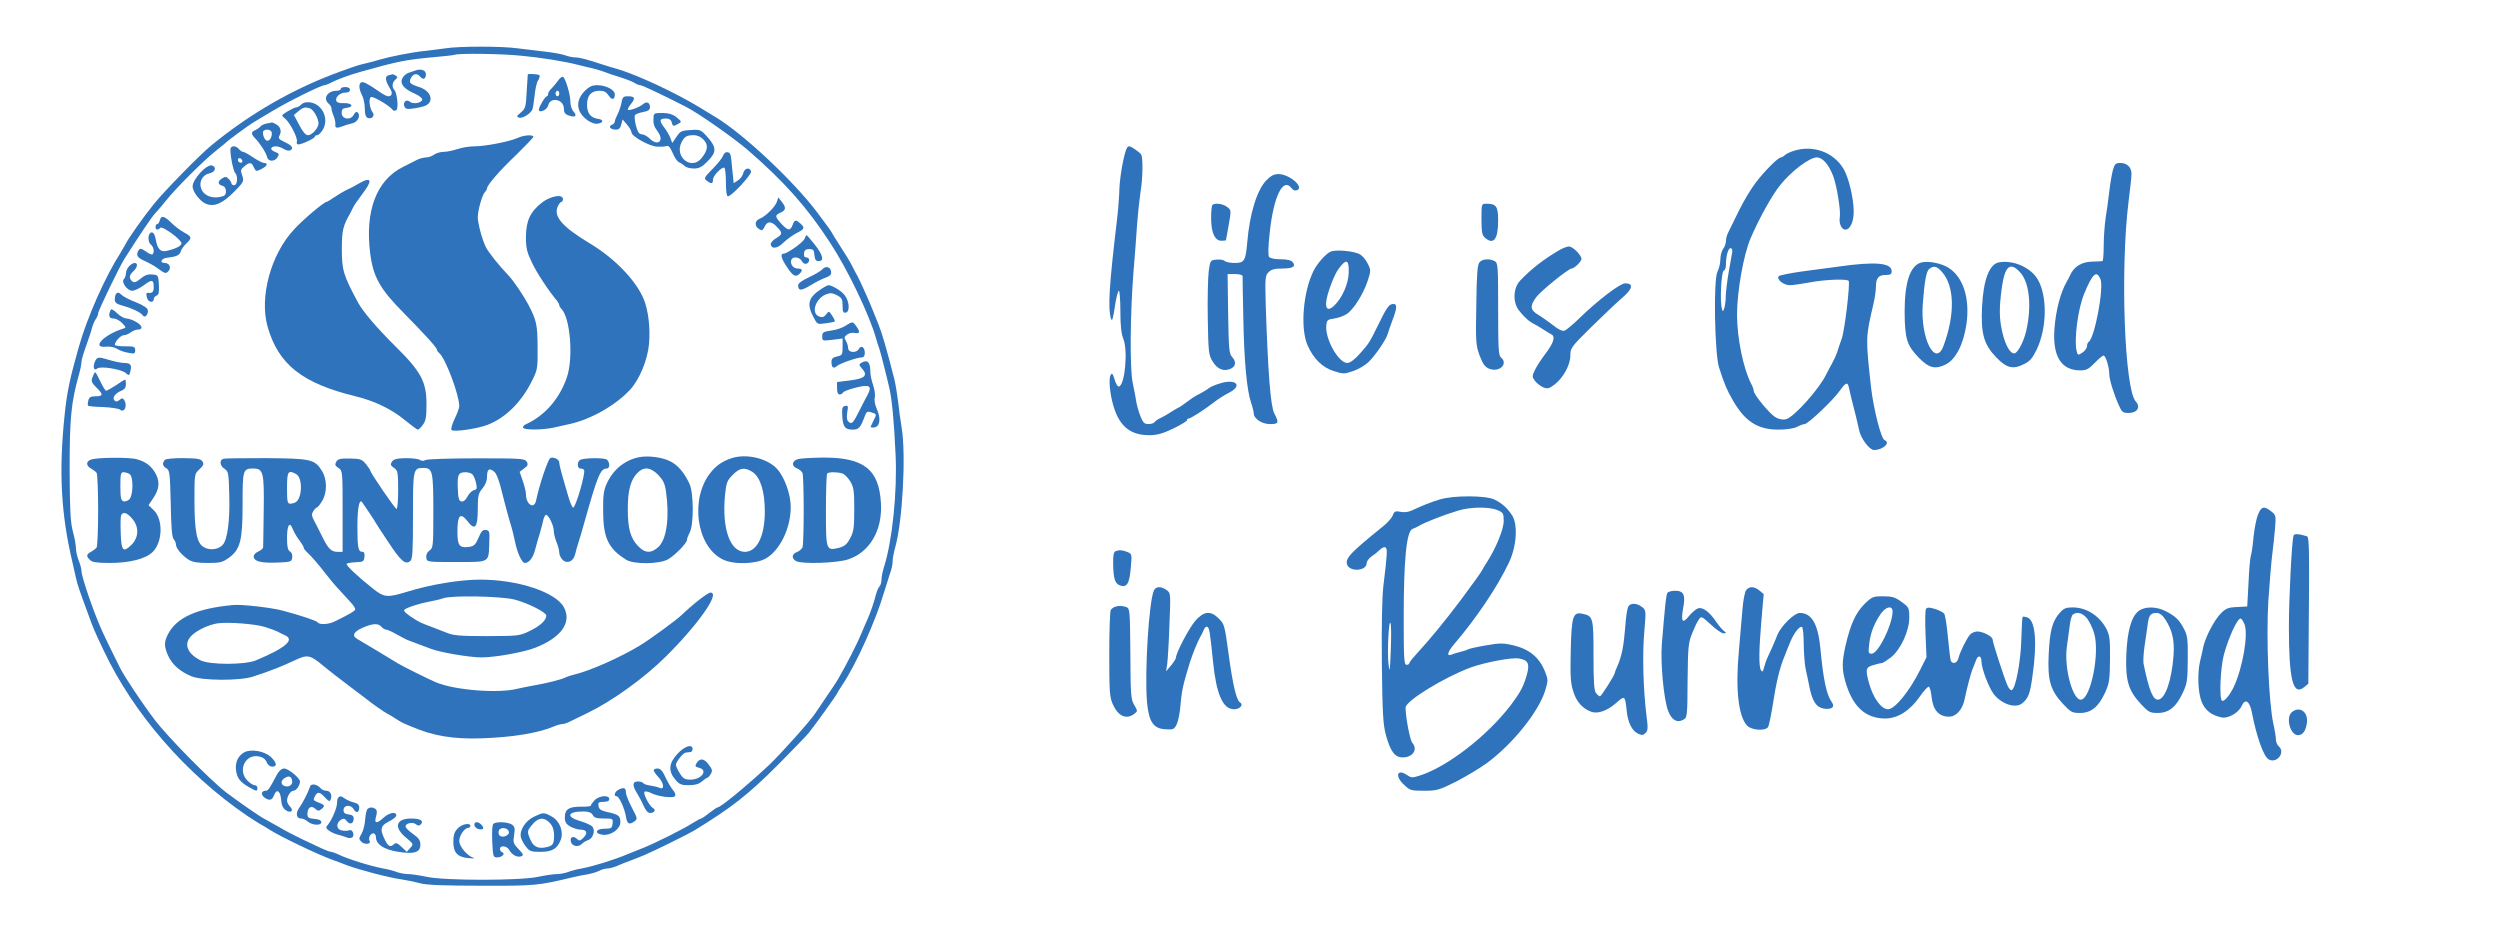 <?xml version="1.0" standalone="no"?>
<!DOCTYPE svg PUBLIC "-//W3C//DTD SVG 20010904//EN"
 "http://www.w3.org/TR/2001/REC-SVG-20010904/DTD/svg10.dtd">
<svg version="1.0" xmlns="http://www.w3.org/2000/svg"
 width="1350pt" height="504pt" viewBox="0 0 1350 504"
 preserveAspectRatio="xMidYMid meet">
<g transform="translate(0,504) scale(0.1,-0.1)"
fill="#2f73bc" stroke="none">
<path d="M2405 4779 c-27 -4 -77 -10 -110 -14 -66 -6 -191 -31 -245 -47 -19
-6 -51 -15 -70 -19 -33 -7 -54 -13 -142 -45 -253 -92 -486 -226 -698 -400 -63
-52 -254 -247 -310 -317 -55 -68 -140 -188 -153 -217 -4 -8 -16 -28 -26 -45
-83 -129 -180 -348 -225 -507 -49 -173 -64 -243 -77 -368 -32 -307 -20 -535
43 -800 6 -25 14 -61 18 -80 9 -39 18 -66 62 -185 31 -87 39 -105 89 -210 160
-338 443 -664 769 -887 36 -24 72 -47 80 -51 8 -4 29 -16 45 -27 58 -37 255
-132 340 -163 22 -8 58 -21 80 -30 75 -27 223 -66 300 -77 28 -4 70 -13 95
-20 31 -9 131 -13 330 -13 290 -1 306 1 490 45 25 6 63 14 85 17 22 4 50 13
62 19 12 7 31 12 42 12 11 0 35 6 53 14 18 8 53 22 78 31 25 9 59 23 75 30 40
16 235 113 260 128 205 125 297 197 460 361 77 78 150 153 162 168 30 37 153
208 153 213 0 2 13 23 29 47 74 110 181 348 226 503 10 33 24 77 31 98 8 20
14 49 14 64 0 14 6 49 14 77 40 140 59 500 35 646 -6 36 -15 99 -19 140 -5 41
-14 95 -20 120 -39 155 -68 254 -85 295 -7 17 -20 50 -30 75 -20 51 -72 167
-85 190 -5 8 -18 33 -29 55 -11 22 -41 71 -66 109 -25 38 -45 71 -45 73 0 2
-35 50 -77 106 -129 171 -399 424 -548 514 -11 7 -50 30 -87 53 -139 84 -344
179 -453 210 -16 4 -43 13 -60 18 -94 31 -135 42 -158 42 -14 0 -38 5 -54 11
-15 6 -64 15 -108 20 -44 5 -111 13 -150 18 -82 12 -318 12 -390 0z m410 -40
c108 -10 232 -30 310 -50 22 -6 56 -14 75 -18 19 -5 46 -13 60 -18 14 -6 52
-19 85 -29 33 -10 69 -24 80 -31 11 -7 25 -13 32 -13 11 0 139 -61 251 -119
69 -36 257 -168 332 -233 193 -167 319 -308 442 -498 96 -146 212 -389 248
-515 4 -16 13 -43 19 -60 5 -16 16 -57 24 -90 8 -33 21 -82 27 -110 16 -62 28
-188 36 -369 10 -201 -18 -469 -62 -606 -8 -25 -14 -56 -14 -71 0 -14 -5 -30
-11 -36 -6 -6 -14 -26 -19 -44 -10 -40 -27 -91 -48 -139 -9 -19 -21 -48 -28
-65 -24 -59 -83 -174 -129 -253 -5 -10 -32 -50 -60 -91 -27 -40 -54 -80 -60
-89 -22 -37 -187 -221 -251 -282 -117 -110 -263 -230 -279 -230 -4 0 -24 -14
-45 -30 -21 -17 -41 -30 -44 -30 -4 0 -25 -12 -48 -26 -54 -34 -198 -106 -268
-134 -30 -12 -68 -27 -85 -34 -69 -29 -177 -63 -245 -76 -25 -4 -58 -13 -73
-19 -16 -6 -43 -11 -60 -11 -18 0 -64 -7 -102 -15 -98 -21 -502 -21 -600 0
-38 8 -84 15 -102 15 -17 0 -44 5 -60 11 -15 6 -48 15 -73 19 -73 14 -194 52
-243 76 -16 8 -34 14 -40 14 -6 0 -29 9 -51 19 -23 11 -70 33 -106 50 -36 17
-92 46 -125 66 -33 19 -67 38 -75 42 -22 10 -137 90 -205 141 -87 66 -321 304
-391 397 -64 84 -162 231 -185 277 -28 55 -91 184 -103 213 -45 102 -106 282
-106 311 0 12 -7 38 -15 57 -8 20 -15 50 -15 66 0 16 -7 58 -17 93 -13 51 -16
116 -17 333 0 276 8 362 50 511 8 28 14 59 14 70 0 10 12 51 26 89 14 39 28
81 31 95 3 14 12 34 19 45 8 11 14 26 14 33 0 14 117 256 143 296 86 135 149
228 164 243 10 10 36 41 58 68 50 64 205 219 270 270 28 22 52 42 55 45 7 9
122 93 145 107 11 6 56 34 100 60 83 51 269 143 287 143 5 0 22 6 36 14 36 18
94 40 162 59 198 56 246 65 390 78 58 5 110 11 115 13 21 9 254 6 360 -5z"/>
<path d="M2245 4660 c-11 -4 -30 -10 -41 -14 -12 -4 -26 -18 -32 -30 -13 -29
9 -56 66 -81 23 -10 42 -24 42 -31 0 -19 -47 -29 -66 -14 -19 17 -40 -1 -30
-25 5 -14 14 -16 54 -10 26 4 54 11 63 16 45 24 24 80 -38 99 -50 16 -57 24
-44 49 14 25 34 27 51 6 15 -18 30 -11 30 14 0 21 -25 31 -55 21z"/>
<path d="M2097 4633 c-20 -5 -16 -30 9 -71 16 -24 11 -42 -10 -42 -7 0 -31 12
-52 28 -61 42 -84 53 -94 47 -14 -9 -12 -36 5 -69 8 -15 15 -48 15 -72 0 -31
5 -46 16 -51 21 -8 40 12 27 29 -18 23 -24 78 -9 84 12 5 102 -48 117 -70 4
-5 12 -5 19 -1 13 8 5 93 -11 110 -14 14 -11 41 6 55 13 11 13 15 3 21 -7 5
-15 8 -18 8 -3 -1 -13 -3 -23 -6z"/>
<path d="M2850 4638 c0 -2 -3 -43 -6 -93 -4 -83 -7 -92 -31 -112 -23 -19 -25
-23 -11 -28 18 -7 63 21 73 44 3 8 8 42 12 75 3 34 11 71 19 82 7 12 10 24 7
28 -6 6 -63 9 -63 4z"/>
<path d="M3013 4604 c-10 -14 -26 -33 -35 -42 -10 -9 -18 -22 -18 -29 0 -7 -3
-13 -7 -13 -9 0 -43 -57 -43 -72 0 -21 44 -2 50 22 11 49 84 35 85 -16 0 -22
6 -31 27 -38 35 -12 46 -2 25 22 -10 10 -17 34 -17 54 0 37 -26 125 -40 133
-5 3 -17 -6 -27 -21z m7 -69 c0 -8 -4 -15 -10 -15 -5 0 -10 7 -10 15 0 8 5 15
10 15 6 0 10 -7 10 -15z"/>
<path d="M3160 4551 c-36 -35 -46 -73 -31 -110 16 -37 66 -73 97 -69 33 4 36
22 4 26 -41 6 -60 30 -60 77 0 50 23 75 68 75 23 0 36 -7 48 -25 18 -27 34
-25 34 5 0 25 -48 50 -95 50 -27 0 -44 -8 -65 -29z"/>
<path d="M1840 4560 c0 -5 -9 -10 -21 -10 -51 0 -77 -42 -44 -70 8 -7 15 -18
15 -26 0 -7 5 -25 12 -41 6 -15 10 -36 9 -45 -3 -20 8 -22 41 -9 13 5 35 12
50 15 29 6 47 41 30 58 -7 7 -14 3 -22 -12 -17 -32 -65 -24 -65 10 0 20 6 26
28 28 41 5 27 27 -16 25 -23 -1 -37 3 -41 12 -7 20 20 45 50 45 15 0 24 6 24
15 0 9 -9 15 -25 15 -14 0 -25 -4 -25 -10z"/>
<path d="M3356 4485 c-4 -19 -13 -47 -21 -62 -8 -15 -15 -33 -15 -39 0 -7 -7
-15 -16 -18 -21 -8 -8 -26 21 -26 17 0 25 7 30 28 l7 27 24 -28 c13 -15 24
-34 24 -42 0 -21 97 -75 138 -77 20 -1 43 0 50 3 14 4 18 -1 43 -55 8 -16 20
-31 29 -34 8 -3 21 -12 28 -19 7 -7 29 -13 49 -13 28 0 44 8 74 39 49 49 49
74 1 129 -37 42 -40 43 -92 40 -49 -3 -57 -6 -77 -37 l-23 -33 -10 27 c-5 14
-21 41 -35 59 -27 36 -24 46 13 46 15 0 26 -7 29 -20 6 -23 8 -24 35 -9 20 11
20 12 -8 35 -21 17 -42 23 -76 24 -43 0 -48 -2 -49 -22 -2 -37 1 -49 23 -79
37 -50 0 -81 -44 -37 -12 12 -31 22 -42 23 -15 0 -22 11 -32 46 -6 26 -9 52
-5 57 3 6 23 13 44 17 27 5 37 12 37 26 0 25 -18 34 -38 16 -21 -18 -82 -39
-82 -28 0 5 9 20 20 33 22 29 18 38 -21 38 -23 0 -28 -5 -33 -35z m443 -199
c27 -28 24 -57 -10 -99 -54 -70 -150 6 -108 86 16 30 28 37 65 37 20 0 39 -9
53 -24z"/>
<path d="M1627 4476 c-8 -9 -21 -16 -28 -16 -6 0 -27 -10 -47 -22 -34 -21 -34
-21 -14 -37 27 -21 72 -108 65 -127 -3 -7 1 -14 8 -14 19 0 89 33 89 42 0 4 6
8 13 8 7 0 21 14 31 31 33 57 -2 135 -67 146 -23 3 -38 0 -50 -11z m48 -22
c19 -7 45 -55 45 -81 -1 -25 -35 -63 -57 -63 -13 0 -28 18 -47 55 l-29 54 24
20 c26 22 38 25 64 15z"/>
<path d="M1440 4373 c-14 -2 -29 -10 -35 -17 -5 -7 -18 -15 -27 -19 -22 -8
-23 -21 -2 -42 26 -26 62 -81 66 -102 5 -26 40 -28 56 -3 11 18 10 21 -13 30
-15 6 -23 14 -20 20 9 15 42 12 68 -5 14 -8 28 -11 36 -6 18 12 8 25 -34 45
-30 14 -34 20 -25 36 12 23 4 47 -21 60 -10 6 -19 9 -21 9 -2 -1 -14 -4 -28
-6z m25 -43 c9 -15 -4 -50 -20 -50 -13 0 -25 21 -25 46 0 16 36 19 45 4z"/>
<path d="M2795 4295 c-46 -20 -174 -45 -231 -45 -28 0 -71 -7 -94 -15 -23 -8
-57 -15 -74 -15 -18 0 -41 -7 -52 -15 -10 -8 -30 -15 -42 -15 -13 0 -36 -6
-50 -13 -15 -8 -49 -25 -75 -38 -144 -71 -207 -238 -178 -467 16 -128 54 -194
181 -322 118 -120 180 -188 180 -200 0 -4 6 -12 13 -18 33 -28 107 -225 107
-286 0 -9 -11 -39 -25 -68 -14 -29 -21 -56 -17 -60 12 -12 136 6 192 27 97 36
184 121 241 235 32 63 33 69 32 187 -1 122 -6 143 -50 228 -25 47 -79 128
-105 155 -56 59 -110 127 -124 155 -20 39 -44 129 -44 163 1 39 24 120 38 134
7 7 12 16 12 21 0 17 68 96 158 181 50 49 92 93 92 97 0 13 -51 10 -85 -6z"/>
<path d="M1246 4241 c-8 -12 12 -123 24 -135 16 -16 12 -66 -5 -66 -8 0 -15 4
-15 9 0 5 -7 17 -15 25 -13 13 -20 13 -35 3 -26 -15 -25 -33 0 -40 13 -3 20
-14 20 -30 0 -20 -6 -26 -35 -31 -45 -9 -87 11 -99 46 -13 37 8 74 45 82 31 6
40 33 15 42 -28 11 -106 -73 -106 -113 0 -28 40 -80 71 -93 45 -19 90 0 155
66 51 52 52 56 42 86 -10 28 -9 33 12 50 29 24 38 23 51 -6 10 -22 13 -23 40
-9 31 15 39 33 15 33 -8 0 -35 14 -59 30 -25 17 -49 30 -55 30 -5 0 -15 7 -22
15 -14 17 -36 20 -44 6z m61 -77 c-9 -9 -28 6 -21 18 4 6 10 6 17 -1 6 -6 8
-13 4 -17z"/>
<path d="M3905 4200 c-4 -12 -29 -44 -57 -72 -46 -47 -48 -51 -31 -64 25 -19
33 -17 33 6 0 21 49 72 62 64 4 -3 8 -39 8 -80 0 -48 4 -74 11 -74 20 0 131
120 125 135 -9 24 -35 17 -42 -9 -3 -14 -16 -32 -29 -40 l-23 -15 -7 67 c-9
98 -9 96 -27 100 -10 2 -19 -6 -23 -18z"/>
<path d="M1945 4053 c-16 -9 -37 -20 -45 -25 -8 -4 -24 -12 -35 -17 -11 -5
-37 -21 -58 -35 -21 -14 -40 -26 -43 -26 -14 0 -127 -95 -177 -150 -125 -134
-187 -365 -142 -524 58 -204 187 -306 475 -376 103 -25 196 -70 268 -130 33
-27 64 -50 68 -50 5 0 18 12 28 27 16 21 19 43 19 112 0 120 -30 175 -170 313
-96 95 -172 184 -199 233 -80 149 -88 175 -88 290 0 101 6 125 46 195 4 8 11
22 15 30 3 8 26 41 50 73 55 71 50 94 -12 60z"/>
<path d="M2929 3948 c-65 -50 -88 -99 -89 -185 0 -62 5 -84 32 -140 26 -56 90
-153 138 -210 5 -7 10 -16 10 -21 0 -4 5 -13 11 -19 49 -49 66 -267 30 -371
-40 -116 -119 -206 -219 -252 -13 -5 -20 -14 -17 -20 8 -13 106 -12 165 1 25
6 63 14 85 19 113 24 249 101 327 185 51 55 96 163 103 251 7 83 -4 175 -27
234 -40 102 -157 224 -292 305 -148 89 -199 146 -174 200 6 14 15 25 20 25 4
0 8 7 8 15 0 28 -64 18 -111 -17z"/>
<path d="M4195 3950 c-9 -27 -60 -78 -92 -91 -28 -10 -30 -40 -4 -56 16 -10
20 -8 30 13 14 31 38 31 67 -2 31 -32 30 -39 -6 -61 -17 -10 -29 -24 -28 -33
5 -27 37 -22 69 10 17 17 49 40 70 51 44 22 47 29 21 52 -25 23 -31 21 -42 -8
-13 -33 -25 -32 -61 7 -35 39 -36 45 -4 60 30 13 31 28 6 59 l-18 23 -8 -24z"/>
<path d="M863 3850 c-3 -11 -9 -20 -14 -20 -5 0 -9 -7 -9 -15 0 -17 11 -20 26
-5 11 11 114 -64 114 -84 0 -14 -32 -30 -81 -41 -32 -8 -50 12 -58 63 -4 23
-12 37 -21 37 -21 0 -25 -49 -6 -65 16 -13 21 -41 10 -53 -4 -4 -20 3 -36 15
-25 17 -32 18 -39 7 -17 -26 -9 -40 34 -59 23 -10 58 -30 77 -45 30 -22 36
-23 48 -11 19 19 8 46 -19 46 -29 0 -19 24 12 28 52 6 68 13 75 34 3 11 17 31
30 43 32 30 30 37 -11 59 -20 11 -51 34 -70 53 -39 38 -55 41 -62 13z"/>
<path d="M4345 3752 c-5 -19 -94 -82 -114 -82 -19 0 -12 -28 20 -74 31 -47 46
-55 67 -34 19 19 14 28 -12 28 -25 0 -43 30 -31 50 10 17 44 11 55 -10 6 -11
16 -17 25 -14 20 8 19 34 -1 34 -10 0 -14 7 -12 23 2 16 10 22 28 22 21 0 26
-5 28 -32 2 -25 8 -33 23 -33 31 0 23 33 -21 89 -22 28 -42 51 -45 51 -2 0 -6
-8 -10 -18z"/>
<path d="M697 3602 c-10 -10 -17 -27 -17 -38 0 -11 -5 -25 -11 -31 -16 -16 18
-63 45 -63 12 0 40 13 63 30 44 33 53 31 53 -12 0 -25 -9 -33 -32 -29 -10 1
-10 -12 -2 -33 8 -20 34 -21 34 -2 0 8 7 17 16 20 11 4 14 18 12 58 -3 52 -4
53 -36 56 -24 2 -41 -4 -63 -23 -25 -20 -34 -23 -45 -14 -19 16 -17 33 6 54
23 21 26 45 7 45 -8 0 -21 -8 -30 -18z"/>
<path d="M4440 3585 c-7 -8 -39 -27 -71 -42 -39 -18 -59 -33 -59 -44 0 -31 17
-30 68 1 27 17 64 35 81 41 24 9 31 16 29 33 -4 26 -30 32 -48 11z"/>
<path d="M4428 3475 c-63 -43 -72 -78 -36 -146 21 -41 21 -41 66 -35 25 3 47
8 50 10 2 2 -4 16 -14 31 -17 26 -18 27 -33 7 -12 -15 -21 -18 -38 -11 -45 17
-20 95 36 119 24 9 35 9 60 -4 27 -14 31 -22 31 -57 0 -33 3 -40 18 -37 22 5
19 60 -6 93 -16 23 -69 55 -89 55 -4 0 -25 -11 -45 -25z"/>
<path d="M627 3453 c-4 -3 -7 -17 -7 -29 0 -19 8 -25 43 -35 49 -13 99 -37
109 -53 10 -16 31 7 26 30 -2 11 -25 26 -62 41 -32 12 -66 29 -76 38 -18 17
-24 18 -33 8z"/>
<path d="M596 3363 c-12 -29 -6 -43 17 -43 13 0 34 -11 47 -25 22 -23 22 -25
4 -30 -105 -33 -174 -107 -90 -97 20 2 44 -3 57 -11 13 -9 41 -19 62 -22 33
-7 37 -5 37 14 0 19 -6 21 -55 21 -30 0 -55 3 -55 8 0 17 32 52 49 52 9 0 26
7 37 15 10 8 27 15 36 15 31 0 29 20 -4 40 -18 11 -43 20 -54 20 -12 0 -36 13
-52 29 -24 22 -32 25 -36 14z"/>
<path d="M4566 3281 c-16 -11 -51 -23 -78 -26 -43 -6 -48 -10 -48 -32 0 -24 1
-24 55 -18 l55 7 0 -45 c0 -42 -2 -46 -30 -52 -23 -5 -30 -12 -30 -29 0 -31
10 -39 29 -23 17 15 110 47 135 47 10 0 16 9 16 24 0 31 -20 44 -32 22 -13
-24 -58 -21 -58 4 0 11 -6 29 -12 40 -11 16 -9 22 6 33 10 8 29 12 42 9 28 -5
30 5 8 36 -18 27 -21 27 -58 3z"/>
<path d="M513 3088 c-13 -30 -6 -53 12 -38 18 15 132 -4 155 -25 16 -15 18
-14 24 10 9 34 1 45 -33 45 -15 0 -50 7 -77 15 -64 19 -69 19 -81 -7z"/>
<path d="M4650 3080 c-12 -7 -12 -12 4 -29 34 -38 18 -55 -62 -65 l-72 -9 0
-33 c0 -23 5 -34 14 -34 8 0 16 5 18 10 2 6 32 17 66 26 78 20 93 11 67 -38
-10 -18 -29 -55 -43 -83 -35 -70 -42 -78 -59 -63 -10 8 -12 22 -8 51 6 34 5
38 -11 35 -16 -3 -18 -12 -16 -53 4 -61 15 -75 57 -75 33 0 42 11 65 73 8 23
14 27 33 21 31 -9 32 -11 16 -41 -7 -16 -15 -32 -17 -36 -2 -5 6 -7 19 -5 31
4 37 47 14 99 -10 22 -15 48 -11 62 3 14 -1 44 -9 67 -8 23 -15 55 -15 70 0
55 -16 71 -50 50z"/>
<path d="M500 3004 c-9 -22 -6 -30 20 -56 39 -38 38 -48 -4 -48 -26 0 -35 -5
-39 -22 -3 -12 -4 -24 -2 -28 2 -4 39 -7 81 -8 43 -2 84 -8 92 -14 23 -20 42
21 23 51 -8 12 -12 13 -26 1 -12 -10 -19 -10 -27 -2 -14 14 6 40 39 53 16 6
23 17 23 34 0 14 -2 25 -4 25 -3 0 -25 -13 -49 -30 -25 -16 -49 -30 -54 -30
-4 0 -18 23 -31 50 -13 28 -25 50 -28 50 -2 0 -9 -12 -14 -26z"/>
<path d="M3450 2571 c-77 -16 -138 -66 -173 -141 -17 -37 -21 -64 -20 -150 0
-144 28 -203 125 -263 40 -25 176 -24 224 2 38 21 104 88 104 107 0 7 7 25 15
40 22 42 21 214 -2 262 -27 58 -61 99 -102 120 -43 23 -121 33 -171 23z m104
-95 c26 -27 36 -46 42 -88 20 -138 5 -255 -38 -299 -40 -39 -76 -38 -114 4
-40 42 -54 95 -54 197 0 98 14 155 49 193 35 38 72 36 115 -7z"/>
<path d="M3970 2571 c-55 -13 -98 -39 -132 -82 -113 -140 -79 -397 63 -469 57
-30 180 -27 234 4 77 44 135 164 135 278 0 68 -33 161 -74 206 -47 52 -148 80
-226 63z m94 -80 c42 -28 66 -105 66 -213 0 -133 -42 -218 -108 -218 -80 1
-124 125 -107 306 7 68 11 79 42 110 38 39 65 42 107 15z"/>
<path d="M491 2558 c-28 -10 -27 -34 2 -49 12 -7 25 -17 29 -23 4 -6 8 -96 8
-201 0 -104 -4 -195 -8 -201 -4 -6 -17 -16 -29 -23 -27 -14 -29 -24 -7 -45 12
-12 37 -16 107 -16 109 0 197 23 233 61 53 55 55 175 4 224 l-28 27 23 34 c34
50 39 87 19 129 -21 44 -55 72 -105 85 -43 12 -216 10 -248 -2z m209 -78 c21
-13 20 -115 -2 -137 -9 -8 -24 -13 -32 -10 -13 5 -16 22 -16 82 0 65 2 75 18
75 9 0 24 -5 32 -10z m14 -241 c38 -44 36 -101 -4 -141 -45 -44 -55 -34 -58
62 -2 46 -1 89 2 97 9 22 33 15 60 -18z"/>
<path d="M891 2557 c-17 -17 -13 -35 8 -46 17 -10 19 -26 23 -190 2 -127 7
-184 16 -193 6 -6 12 -19 12 -28 0 -20 31 -58 68 -82 20 -13 47 -18 103 -18
68 0 80 3 115 28 62 45 74 93 74 292 0 182 2 190 57 190 55 0 60 -19 57 -230
-1 -102 -3 -190 -3 -196 -1 -6 -12 -16 -26 -22 -14 -6 -25 -18 -25 -26 0 -27
38 -37 123 -34 78 3 82 4 85 27 2 15 -3 28 -12 33 -12 7 -16 25 -16 73 0 70
14 92 31 48 6 -15 21 -42 35 -60 13 -17 24 -35 24 -40 0 -5 8 -16 18 -25 24
-22 62 -66 102 -118 19 -25 51 -63 72 -85 20 -22 48 -53 63 -69 14 -15 25 -32
23 -38 -3 -8 -31 -25 -111 -64 -32 -16 -83 -19 -91 -5 -6 9 -93 38 -191 64
-60 16 -218 34 -265 30 -198 -18 -308 -68 -354 -160 -21 -42 -20 -65 3 -116
22 -47 64 -84 125 -109 57 -24 261 -25 331 -2 98 32 152 53 237 93 58 27 76
23 143 -34 28 -23 88 -70 135 -105 47 -36 90 -68 95 -72 33 -27 102 -75 115
-81 8 -4 29 -16 45 -27 17 -11 37 -23 45 -26 8 -3 29 -12 45 -19 115 -49 222
-67 375 -62 170 6 303 28 388 63 18 8 40 14 48 14 9 0 28 6 42 14 15 7 58 28
97 47 135 66 304 188 421 304 176 175 295 345 241 345 -15 0 -91 -59 -156
-121 -28 -27 -174 -134 -226 -165 -104 -63 -263 -134 -348 -155 -21 -5 -45
-13 -55 -18 -22 -11 -102 -31 -167 -42 -27 -5 -68 -13 -90 -18 -103 -27 -339
-8 -440 34 -46 20 -177 85 -207 103 -35 22 -199 120 -218 131 -31 17 -22 39
26 60 55 25 87 27 104 6 7 -8 18 -15 25 -15 6 0 32 -11 56 -25 24 -14 51 -27
59 -31 16 -6 66 -25 128 -48 53 -20 208 -46 272 -46 75 0 228 28 290 52 140
55 198 135 156 217 -43 83 -248 151 -453 151 -109 0 -267 -26 -393 -65 -108
-33 -124 -32 -183 14 -86 68 -152 130 -145 137 4 3 26 7 50 8 39 1 43 4 46 29
2 18 -1 27 -11 27 -23 0 -27 23 -27 138 0 94 9 146 24 132 6 -7 76 -112 76
-115 0 -1 30 -47 66 -101 69 -105 93 -125 119 -104 13 10 15 49 15 245 0 253
1 258 57 258 49 0 53 -19 53 -234 0 -189 -1 -199 -21 -212 -13 -10 -19 -23
-17 -38 3 -24 3 -24 161 -24 184 0 175 -5 179 101 3 64 1 69 -18 72 -17 2 -25
-6 -40 -42 -15 -36 -24 -45 -49 -49 -54 -8 -65 6 -65 82 0 90 16 106 55 56 40
-53 55 -34 55 67 0 71 3 84 25 110 16 19 25 42 25 63 0 40 10 49 35 31 18 -13
30 -47 59 -166 8 -30 21 -80 30 -110 10 -30 21 -75 26 -100 12 -63 38 -120 54
-120 23 0 45 28 56 73 6 23 17 62 25 87 7 25 16 57 19 73 4 15 10 27 14 27 14
0 42 -57 42 -84 0 -15 7 -43 15 -63 8 -19 15 -45 15 -58 0 -12 9 -30 19 -39
25 -23 58 -7 67 32 3 15 12 45 19 67 7 22 20 65 28 95 74 263 89 300 124 300
17 0 17 34 0 48 -13 11 -126 10 -145 -2 -17 -10 -15 -46 2 -46 8 0 17 -3 20
-8 9 -15 -45 -203 -59 -203 -5 0 -17 28 -27 63 -10 35 -25 86 -33 114 -8 28
-15 58 -15 67 0 17 -33 32 -49 23 -13 -9 -60 -149 -76 -228 -10 -51 -55 -23
-55 34 0 13 -8 45 -17 71 l-17 49 24 18 c21 16 23 22 14 37 -10 17 -32 18
-270 18 -143 0 -266 -4 -276 -9 -10 -6 -21 -6 -30 0 -7 6 -42 10 -77 10 -50
-1 -67 -6 -75 -20 -9 -14 -7 -21 12 -33 20 -14 22 -23 22 -120 0 -59 -4 -103
-9 -101 -10 3 -141 195 -141 206 -1 4 -11 20 -24 36 -22 26 -30 29 -86 30 -51
1 -65 -2 -74 -17 -9 -16 -7 -22 12 -34 22 -15 22 -19 22 -234 l0 -219 -28 0
c-33 0 -50 17 -81 80 -12 25 -26 52 -30 60 -31 58 -31 60 -19 80 7 11 16 20
20 20 3 0 16 15 27 34 28 44 28 117 0 162 -39 64 -59 68 -299 70 -118 0 -223
-1 -232 -3 -25 -6 -22 -38 5 -55 21 -14 22 -24 25 -144 4 -136 -10 -238 -35
-266 -23 -25 -67 -32 -100 -14 -40 20 -53 83 -53 257 0 139 0 140 27 165 22
20 25 29 16 42 -8 14 -27 17 -101 18 -52 1 -96 -4 -101 -9z m708 -77 c36 -19
34 -129 -2 -152 -7 -4 -20 -8 -29 -8 -16 0 -18 11 -18 85 0 90 6 99 49 75z
m949 1 c7 -4 17 -25 22 -46 7 -33 6 -38 -11 -42 -11 -3 -27 -19 -35 -35 -9
-18 -22 -28 -32 -26 -14 3 -18 17 -20 72 -3 73 3 86 43 86 11 0 26 -4 33 -9z
m232 -679 c72 -19 170 -69 170 -86 0 -25 -32 -55 -87 -82 -57 -28 -61 -28
-233 -29 -149 0 -182 3 -220 19 -25 10 -61 24 -80 31 -51 19 -63 24 -85 38
-46 28 -68 47 -62 54 13 12 80 34 134 44 28 5 62 13 75 18 42 17 316 12 388
-7z m-1348 -148 c29 -9 60 -21 68 -25 8 -5 25 -14 38 -19 56 -24 6 -68 -156
-136 -62 -25 -252 -25 -301 1 -74 38 -91 93 -43 136 30 28 91 56 137 63 57 8
204 -3 257 -20z"/>
<path d="M4310 2561 c-34 -9 -38 -38 -7 -50 13 -5 27 -17 31 -26 3 -9 6 -99 6
-200 0 -101 -3 -191 -6 -200 -4 -9 -17 -21 -30 -26 -29 -10 -31 -35 -5 -49 32
-17 219 -11 280 9 117 38 187 157 178 304 -10 184 -94 248 -317 246 -58 -1
-116 -4 -130 -8z m237 -77 c12 -3 32 -23 44 -43 19 -31 22 -51 22 -151 0 -99
-3 -121 -22 -156 -17 -33 -30 -44 -60 -52 -70 -17 -71 -16 -71 202 0 106 3
196 7 199 8 9 50 9 80 1z"/>
<path d="M3658 969 c-47 -51 -50 -93 -12 -138 22 -27 33 -31 73 -31 34 0 55 6
71 20 13 11 26 20 29 20 3 0 12 9 19 20 10 17 9 25 -10 50 -25 35 -48 38 -66
10 -10 -17 -9 -20 13 -26 51 -13 13 -64 -47 -64 -30 0 -40 6 -57 34 -12 18
-21 39 -21 46 0 16 39 65 53 66 7 1 18 2 25 3 6 0 12 8 12 16 0 30 -44 16 -82
-26z"/>
<path d="M1320 978 c-35 -19 -52 -56 -45 -101 6 -40 23 -62 72 -89 38 -22 43
-22 43 -3 0 8 -7 15 -15 15 -9 0 -27 12 -41 27 -52 56 -7 144 65 128 21 -4 35
-15 41 -31 6 -14 18 -24 30 -24 28 0 25 22 -7 52 -34 32 -106 45 -143 26z"/>
<path d="M1496 858 c-42 -79 -48 -88 -61 -88 -23 0 -28 -20 -9 -35 28 -21 43
-18 54 11 14 37 34 24 38 -24 2 -29 10 -46 25 -57 27 -19 46 -3 23 20 -9 9
-16 23 -16 31 0 24 19 54 35 54 14 0 35 29 35 50 0 18 -63 70 -85 70 -14 0
-28 -12 -39 -32z m82 -35 c3 -22 -19 -36 -43 -27 -20 8 -19 31 3 43 23 14 36
9 40 -16z"/>
<path d="M3530 881 c0 -6 11 -22 25 -37 30 -32 35 -70 8 -59 -10 5 -33 10 -51
13 -18 2 -35 8 -38 13 -3 5 -16 9 -30 9 -29 0 -31 -22 -3 -65 10 -16 26 -47
35 -67 10 -24 23 -38 34 -38 25 0 34 17 15 27 -20 12 -55 82 -44 88 5 3 21 0
36 -8 37 -19 120 -29 128 -16 4 5 1 17 -6 26 -16 19 -33 48 -53 91 -10 21 -22
32 -35 32 -12 0 -21 -4 -21 -9z"/>
<path d="M1674 792 c-9 -29 -38 -86 -58 -114 -21 -29 -16 -58 10 -58 10 0 25
-7 34 -15 24 -22 75 -25 75 -5 0 10 -12 16 -37 18 -32 3 -38 7 -38 26 0 35 20
49 42 29 14 -13 20 -13 33 -3 22 18 19 24 -16 37 -27 10 -29 14 -19 32 14 28
26 26 55 -5 21 -23 26 -24 31 -10 9 24 -3 46 -24 46 -11 0 -25 6 -31 14 -19
22 -52 27 -57 8z"/>
<path d="M3343 777 c-23 -10 -32 -37 -13 -37 13 0 43 -66 50 -109 6 -40 18
-47 45 -27 19 13 18 16 -13 75 -18 34 -32 70 -32 81 0 25 -10 30 -37 17z"/>
<path d="M1827 733 c-4 -3 -7 -17 -7 -29 0 -26 -27 -90 -49 -117 -13 -15 -12
-19 5 -32 10 -8 30 -17 44 -21 14 -3 36 -10 49 -15 28 -12 47 1 37 26 -4 11
-12 15 -22 11 -9 -3 -27 -3 -40 0 -29 7 -30 40 -2 58 14 8 20 6 31 -8 16 -22
37 -14 37 14 0 13 -8 20 -27 22 -20 2 -28 9 -28 23 0 29 40 32 55 5 13 -24 30
-18 30 10 0 13 -9 22 -27 26 -16 4 -37 13 -48 20 -22 16 -29 17 -38 7z"/>
<path d="M3210 718 c-11 -12 -20 -25 -20 -29 0 -3 -24 -6 -54 -5 -64 0 -86
-14 -86 -58 0 -24 7 -36 29 -49 16 -9 41 -17 54 -17 36 0 43 -18 18 -43 -16
-17 -23 -19 -33 -9 -20 20 -40 14 -36 -10 4 -27 39 -36 60 -15 8 8 23 17 35
21 25 8 39 52 22 72 -6 8 -36 21 -65 30 -81 23 -70 53 19 52 26 0 40 -6 48
-19 7 -15 21 -19 60 -19 49 0 50 -1 47 -27 -3 -25 -7 -28 -43 -28 -51 0 -57
-28 -8 -33 44 -4 93 32 93 69 0 33 -10 41 -70 54 -35 8 -46 15 -48 33 -3 19 1
22 27 22 21 0 31 5 31 15 0 24 -56 19 -80 -7z"/>
<path d="M1985 672 c-5 -4 -11 -29 -13 -55 -1 -27 -10 -62 -19 -78 -16 -27
-16 -30 -1 -45 17 -17 54 -12 44 5 -9 14 4 41 20 41 8 0 14 -9 14 -20 0 -39
42 -67 116 -79 90 -15 124 -5 124 38 0 23 -9 36 -40 58 -22 15 -40 33 -40 40
0 18 39 26 56 12 11 -9 18 -9 26 -1 19 19 -2 32 -51 32 -83 0 -97 -47 -29
-103 42 -35 42 -36 23 -56 l-18 -21 -29 27 c-22 21 -31 24 -40 15 -19 -19 -32
-14 -50 24 -28 55 -23 76 22 98 22 11 40 25 40 33 0 22 -39 15 -68 -12 -38
-35 -53 -33 -41 7 6 23 5 34 -4 40 -15 10 -29 10 -42 0z"/>
<path d="M2884 630 c-47 -22 -80 -74 -71 -112 4 -14 16 -37 28 -51 18 -24 28
-27 77 -27 64 0 92 17 110 65 17 45 -6 103 -49 126 -42 23 -45 23 -95 -1z m85
-34 c15 -16 22 -36 23 -64 0 -50 -5 -59 -42 -67 -44 -10 -70 3 -86 41 -19 44
-18 48 12 83 31 37 62 40 93 7z"/>
<path d="M2562 583 c2 -10 13 -19 26 -21 24 -4 29 7 10 26 -18 18 -40 15 -36
-5z"/>
<path d="M2665 592 c-7 -4 -9 -41 -7 -94 4 -84 5 -88 27 -88 26 0 46 21 27 28
-7 2 -12 10 -12 18 0 21 38 17 50 -6 14 -26 44 -42 65 -34 14 6 11 12 -15 39
-28 29 -30 36 -24 75 6 35 4 45 -11 57 -20 14 -83 18 -100 5z m83 -44 c4 -19
-35 -35 -50 -20 -6 6 -8 18 -4 27 8 21 50 16 54 -7z"/>
<path d="M2471 566 c-17 -18 -23 -36 -23 -71 0 -60 22 -83 82 -89 25 -2 38 -2
29 1 -34 9 -79 61 -79 92 0 30 29 71 50 71 6 0 10 5 10 10 0 19 -47 10 -69
-14z"/>
<path d="M6086 4242 c-15 -24 -38 -148 -41 -217 -1 -44 -7 -120 -13 -170 -42
-352 -50 -476 -33 -535 6 -19 11 -4 21 63 7 48 17 87 22 87 4 0 8 -50 8 -110
0 -76 5 -122 15 -147 27 -63 10 -250 -22 -260 -7 -3 -17 14 -24 37 -10 34 -14
38 -22 24 -11 -19 -4 -100 15 -164 32 -111 91 -160 193 -160 44 0 72 8 131 36
41 20 74 40 74 45 0 5 4 9 9 9 11 0 87 49 141 91 19 15 54 37 78 49 75 39 35
77 -52 49 -23 -7 -47 -17 -55 -23 -15 -12 -50 -32 -71 -42 -8 -4 -31 -19 -50
-34 -19 -15 -42 -30 -50 -33 -8 -4 -28 -16 -45 -27 -16 -11 -40 -24 -52 -29
-11 -5 -24 -15 -28 -20 -3 -6 -18 -11 -33 -11 -22 0 -30 7 -44 43 -9 23 -19
58 -22 77 -3 19 -11 65 -19 101 -17 75 -14 376 4 604 6 72 15 184 19 250 5 66
14 147 19 180 12 69 14 185 3 201 -9 13 -54 44 -64 44 -4 0 -9 -3 -12 -8z"/>
<path d="M9688 4226 c-20 -6 -43 -17 -50 -24 -6 -6 -16 -12 -21 -12 -15 0 -87
-72 -136 -136 -26 -34 -66 -101 -90 -150 -24 -49 -50 -101 -57 -116 -8 -14
-14 -37 -14 -50 0 -12 -7 -32 -15 -42 -8 -11 -15 -36 -15 -56 0 -20 -7 -51
-16 -68 -22 -44 -15 -443 9 -517 28 -87 41 -119 74 -176 65 -114 134 -159 246
-159 44 0 83 6 101 15 15 8 34 15 41 15 18 0 155 130 189 179 34 48 44 51 51
14 7 -32 18 -79 35 -143 6 -25 15 -62 19 -82 10 -47 56 -108 81 -108 48 0 91
40 57 53 -19 7 -59 165 -73 282 -30 273 -30 271 12 451 8 33 14 76 14 95 0 47
14 64 52 64 26 0 33 4 33 20 0 46 -89 54 -290 25 -44 -6 -132 -18 -195 -26
-63 -9 -119 -20 -124 -25 -16 -15 24 -49 58 -49 17 0 66 7 109 15 83 16 203
20 210 8 8 -17 -22 -271 -38 -313 -9 -25 -20 -57 -24 -71 -8 -23 -21 -50 -43
-89 -4 -8 -11 -21 -15 -29 -37 -79 -176 -235 -219 -245 -14 -4 -37 0 -53 9
-31 15 -121 124 -121 145 0 7 -6 24 -14 38 -42 82 -76 247 -76 372 0 126 35
325 74 415 43 101 114 229 157 283 61 77 160 152 200 152 31 0 64 -38 88 -100
20 -52 42 -191 36 -223 -6 -33 9 -67 30 -67 26 0 45 42 45 98 0 71 -28 188
-56 232 -54 89 -164 128 -266 96z m-334 -548 c-2 -13 -11 -61 -19 -107 -8 -46
-15 -104 -16 -130 0 -25 -4 -55 -8 -66 -8 -20 -8 -20 -13 0 -11 39 -3 198 10
203 7 2 12 16 12 32 0 47 12 90 25 90 7 0 11 -9 9 -22z"/>
<path d="M11410 4123 c-6 -21 -15 -74 -20 -118 -5 -44 -14 -109 -20 -145 -5
-36 -10 -102 -10 -147 0 -46 -3 -83 -7 -83 -5 -1 -31 -2 -60 -3 -54 -2 -94
-28 -114 -72 -5 -11 -13 -27 -18 -35 -34 -59 -59 -152 -67 -255 -11 -149 36
-225 140 -225 33 0 45 7 77 40 21 22 43 40 48 40 12 0 31 -63 31 -100 0 -28
23 -104 51 -167 17 -39 22 -43 54 -43 46 0 66 32 38 62 -61 68 -84 712 -39
1078 9 68 16 137 16 151 0 36 -24 59 -60 59 -25 0 -31 -5 -40 -37z m-68 -589
c21 -45 -31 -320 -63 -340 -5 -3 -9 -13 -9 -23 0 -10 -11 -26 -25 -35 -24 -16
-25 -15 -31 8 -15 61 7 230 41 311 45 108 66 127 87 79z"/>
<path d="M6838 4066 c-51 -53 -90 -181 -103 -336 -9 -99 -15 -110 -68 -110
-24 0 -48 5 -54 11 -6 6 -26 9 -44 7 -33 -3 -34 -4 -42 -63 -4 -33 -7 -148 -5
-255 3 -184 5 -198 27 -233 25 -41 60 -55 97 -38 28 13 31 37 7 64 -16 17 -18
46 -21 233 l-3 214 40 0 c26 0 41 -5 41 -12 0 -7 1 -110 4 -228 4 -228 19
-389 42 -455 8 -23 14 -48 14 -56 0 -30 44 -59 88 -59 47 0 50 6 23 58 -20 39
-34 219 -46 585 -4 147 -3 159 15 177 15 15 33 20 74 20 58 0 76 11 56 35 -8
10 -31 15 -65 15 -30 0 -57 5 -62 13 -6 8 -5 53 3 127 21 201 73 306 119 243
7 -10 19 -14 29 -10 41 16 -41 87 -101 87 -23 0 -41 -9 -65 -34z"/>
<path d="M6547 3933 c-4 -3 -7 -35 -7 -70 0 -79 20 -123 55 -123 14 0 25 1 25
3 1 1 7 38 15 82 14 79 14 80 -8 97 -22 18 -68 24 -80 11z"/>
<path d="M8000 3857 c0 -69 3 -87 18 -100 47 -42 72 -10 72 92 0 77 -10 91
-64 91 -26 0 -26 -1 -26 -83z"/>
<path d="M8425 3692 c-88 -51 -155 -103 -216 -167 -38 -40 -41 -117 -7 -161
28 -36 57 -62 83 -74 11 -6 34 -19 50 -30 17 -11 36 -23 43 -26 22 -11 12 -45
-31 -102 -24 -31 -50 -72 -59 -91 -15 -32 -15 -36 0 -57 10 -13 29 -28 44 -35
25 -10 32 -8 62 14 48 37 86 106 86 158 0 40 5 46 113 153 62 61 137 132 166
157 58 49 64 79 17 79 -28 0 -150 -93 -251 -192 -33 -32 -68 -61 -77 -64 -11
-3 -34 7 -60 29 -24 18 -60 44 -80 56 -46 27 -48 49 -11 98 26 34 173 153 190
153 15 1 53 38 53 52 0 20 -48 68 -68 67 -9 0 -30 -8 -47 -17z"/>
<path d="M7185 3681 c-25 -11 -69 -60 -90 -100 -58 -113 -75 -313 -34 -406 32
-72 80 -120 142 -139 50 -16 57 -16 103 0 27 9 64 30 82 47 37 35 96 121 105
152 3 11 15 45 26 75 27 71 27 92 0 88 -20 -3 -33 -22 -81 -121 -40 -82 -47
-94 -94 -146 -30 -34 -54 -51 -69 -51 -47 0 -120 130 -113 201 3 31 6 34 43
39 22 3 52 14 67 24 37 24 90 108 113 178 18 54 18 59 2 92 -9 19 -27 42 -41
51 -29 19 -131 29 -161 16z m98 -115 c-2 -61 -36 -136 -79 -177 -46 -43 -57 0
-24 94 24 67 37 93 64 125 30 34 41 22 39 -42z"/>
<path d="M7989 3623 c-11 -12 -15 -67 -17 -230 -4 -201 -2 -219 18 -273 17
-45 28 -61 51 -71 55 -22 106 26 64 61 -13 10 -15 52 -15 261 0 235 -1 249
-19 259 -29 15 -67 12 -82 -7z"/>
<path d="M10373 3622 c-59 -18 -88 -107 -88 -267 1 -143 12 -180 75 -245 56
-58 90 -66 147 -38 54 27 96 109 112 219 19 138 -17 252 -97 303 -39 25 -112
39 -149 28z m115 -52 c66 -76 70 -226 8 -395 -44 -124 -127 38 -113 222 10
131 19 177 35 191 24 19 42 15 70 -18z"/>
<path d="M10793 3623 c-51 -10 -83 -96 -90 -241 -7 -144 10 -203 77 -272 56
-58 90 -66 148 -37 35 17 47 32 71 81 55 117 57 287 5 377 -38 65 -134 107
-211 92z m116 -54 c50 -54 63 -182 33 -314 -13 -58 -45 -119 -63 -123 -23 -4
-49 41 -66 112 -18 76 -18 133 -3 244 17 117 45 140 99 81z"/>
<path d="M7775 2343 c-49 -15 -90 -31 -150 -59 -19 -9 -42 -12 -62 -8 -28 6
-34 3 -42 -19 -5 -13 -28 -40 -51 -58 -177 -143 -206 -173 -196 -207 14 -42
106 -36 106 7 0 10 12 26 26 36 14 9 34 25 45 36 11 11 25 17 30 13 12 -7 11
-29 -11 -210 -7 -65 -10 -214 -8 -420 3 -269 7 -329 22 -384 25 -89 48 -120
91 -120 55 0 83 44 51 79 -12 14 -36 139 -36 190 0 36 209 164 353 217 78 28
221 55 260 48 48 -8 58 -27 43 -84 -18 -65 -35 -97 -85 -164 -127 -168 -346
-338 -497 -385 -37 -12 -45 -11 -65 3 -55 38 -69 -5 -16 -53 30 -29 37 -31
107 -31 70 0 82 4 174 50 54 28 129 73 166 100 140 104 278 276 314 391 16 53
16 59 0 100 -31 79 -85 124 -175 145 -52 12 -71 12 -145 -1 -47 -8 -90 -18
-96 -21 -6 -4 -24 -10 -42 -14 -17 -4 -39 -11 -48 -15 -28 -11 -21 15 13 55
120 140 237 313 298 444 41 87 48 202 17 252 -26 40 -53 65 -95 86 -45 23
-221 24 -296 1z m310 -57 c33 -14 35 -18 35 -60 0 -44 -41 -144 -90 -221 -11
-16 -23 -37 -27 -45 -3 -8 -54 -78 -111 -155 -93 -123 -157 -202 -254 -309
-16 -17 -28 -34 -28 -38 0 -5 -7 -8 -15 -8 -13 0 -15 35 -15 253 0 315 15 470
48 481 9 3 24 10 32 15 33 20 132 59 215 84 64 20 166 21 210 3z m-575 -761
c-4 -112 -6 -122 -12 -72 -8 66 2 251 11 221 4 -10 4 -77 1 -149z"/>
<path d="M12194 2263 c-9 -20 -20 -75 -25 -123 -4 -48 -11 -94 -15 -103 -3 -9
-9 -73 -12 -144 l-7 -128 -56 -3 c-48 -2 -60 -8 -87 -35 -36 -37 -82 -126 -94
-179 -4 -21 -12 -57 -18 -80 -15 -69 -11 -168 9 -218 19 -46 52 -72 107 -84
35 -8 93 25 109 62 19 42 43 27 55 -35 26 -134 64 -239 91 -254 45 -24 92 39
54 71 -8 7 -15 23 -15 36 0 12 -6 51 -14 86 -25 114 -39 462 -27 663 7 99 16
212 21 250 5 39 12 102 15 141 6 69 5 73 -21 93 -38 30 -53 26 -70 -16z m-74
-593 c22 -54 -9 -236 -58 -340 -21 -44 -52 -81 -63 -74 -16 10 -9 177 10 249
26 94 72 195 90 195 5 0 14 -14 21 -30z"/>
<path d="M12385 2148 c-9 -30 -25 -332 -25 -493 0 -286 22 -374 82 -326 l23
19 3 396 c3 320 1 397 -10 400 -45 14 -69 15 -73 4z"/>
<path d="M6023 2063 c-9 -3 -13 -26 -12 -66 1 -81 10 -108 36 -118 38 -14 52
9 59 93 7 77 7 77 -20 88 -29 11 -43 11 -63 3z"/>
<path d="M6232 1853 c-28 -53 -52 -450 -38 -606 10 -105 34 -141 98 -145 43
-3 48 -1 62 26 8 16 18 64 21 108 6 75 15 112 51 229 16 49 39 105 55 135 5 8
14 25 19 38 5 13 14 21 20 17 11 -7 14 -29 30 -185 18 -179 53 -260 114 -260
32 0 53 25 32 37 -19 10 -40 100 -61 258 -23 165 -23 164 -55 196 -43 43 -79
39 -125 -13 -34 -39 -105 -174 -105 -200 0 -5 -12 -24 -26 -41 l-27 -32 6 40
c3 22 9 117 12 211 7 171 7 172 -16 188 -30 21 -56 20 -67 -1z"/>
<path d="M9430 1854 c-8 -8 -17 -57 -21 -107 -4 -51 -13 -150 -19 -222 -19
-205 -3 -350 43 -402 23 -26 97 -32 114 -10 5 6 17 64 27 127 17 113 37 196
62 255 6 17 20 50 30 75 20 50 52 92 65 84 5 -3 9 -44 9 -92 1 -48 5 -107 10
-132 6 -25 14 -65 19 -90 16 -84 37 -118 77 -126 44 -8 65 8 46 34 -29 40 -46
121 -62 292 -13 131 -47 190 -111 190 -30 0 -101 -70 -121 -118 -15 -39 -39
-93 -53 -122 -7 -14 -15 -38 -19 -54 -6 -23 -9 -27 -17 -15 -12 20 -11 110 3
273 l12 138 -23 19 c-28 23 -54 24 -71 3z"/>
<path d="M9004 1838 c-7 -11 -13 -65 -30 -276 -8 -101 10 -299 34 -361 19 -49
47 -66 81 -48 22 12 23 16 24 212 2 182 4 205 25 256 12 30 28 64 36 74 13 19
16 17 65 -28 27 -26 58 -47 68 -47 16 1 17 2 2 13 -9 7 -28 29 -42 50 -36 53
-72 80 -97 72 -11 -3 -33 -22 -49 -41 -36 -45 -45 -32 -32 42 14 72 3 94 -44
94 -18 0 -37 -5 -41 -12z"/>
<path d="M10068 1778 c-47 -47 -76 -110 -102 -224 -20 -89 -20 -126 -1 -195
39 -135 108 -199 217 -199 67 1 133 43 186 120 20 29 42 52 47 52 6 -1 13 -27
16 -59 8 -68 39 -103 94 -103 39 0 74 39 85 99 12 57 32 134 41 156 5 11 13
33 19 48 11 32 30 28 30 -6 0 -36 39 -139 66 -175 43 -55 119 -80 155 -49 32
27 41 49 54 144 27 184 16 305 -28 319 -12 4 -24 5 -25 3 -2 -2 -5 -58 -7
-124 -3 -119 -31 -265 -52 -272 -5 -2 -15 9 -22 24 -17 37 -81 234 -81 250 0
16 -52 43 -83 43 -13 0 -31 -8 -39 -17 -20 -24 -53 -92 -62 -125 -6 -28 -29
-37 -41 -18 -3 5 -10 62 -16 127 -6 65 -15 123 -21 130 -6 7 -28 18 -50 25
-32 9 -41 9 -48 -1 -4 -8 -5 -69 -2 -137 l5 -123 -34 -68 c-59 -118 -137 -213
-174 -213 -36 0 -80 61 -102 140 -21 76 -18 88 25 99 20 6 41 11 46 11 4 0 25
14 47 30 53 43 99 142 99 215 0 53 -2 56 -42 85 -34 25 -50 30 -99 30 -54 0
-60 -2 -101 -42z m152 -40 c-1 -73 -78 -228 -113 -228 -18 0 -19 5 -13 54 6
58 28 113 64 164 28 38 62 43 62 10z"/>
<path d="M8792 1763 c-5 -10 -13 -61 -16 -113 -8 -98 -18 -152 -42 -207 -8
-17 -14 -33 -14 -36 0 -12 -73 -127 -80 -127 -4 0 -14 7 -21 17 -11 12 -14 60
-14 204 0 207 -2 213 -62 225 -49 10 -57 -15 -61 -203 -3 -135 -1 -172 14
-218 17 -55 50 -92 98 -109 34 -12 85 6 131 46 50 44 50 43 59 -39 6 -64 29
-110 62 -125 20 -9 28 -9 40 4 13 13 14 27 5 94 -17 137 -23 325 -12 449 10
118 10 120 -12 137 -29 23 -64 23 -75 1z"/>
<path d="M6020 1763 c-8 -3 -18 -11 -22 -17 -4 -6 -8 -114 -8 -239 0 -207 2
-232 20 -272 29 -63 72 -82 115 -50 19 15 19 15 0 48 -18 29 -20 53 -21 276
-2 229 -3 245 -20 252 -23 9 -44 9 -64 2z"/>
<path d="M11123 1731 c-41 -46 -54 -97 -60 -223 -7 -143 9 -196 78 -270 41
-44 49 -48 91 -48 60 0 100 33 135 109 23 50 26 69 27 181 1 110 -2 130 -20
165 -38 71 -108 115 -182 115 -36 0 -48 -5 -69 -29z m149 -33 c13 -18 30 -54
37 -80 30 -106 -18 -346 -70 -356 -45 -8 -94 170 -78 285 5 37 12 91 16 118 3
28 11 53 17 57 24 17 54 7 78 -24z"/>
<path d="M11548 1740 c-39 -30 -61 -109 -66 -237 -5 -138 11 -192 79 -265 41
-44 49 -48 91 -48 60 0 100 33 135 109 24 50 26 69 27 181 1 109 -2 130 -21
165 -25 48 -47 69 -99 95 -50 26 -114 26 -146 0z m146 -47 c37 -58 49 -111 43
-194 -10 -132 -44 -232 -82 -237 -28 -4 -50 48 -79 190 -4 15 -1 57 4 95 6 37
13 91 17 118 7 54 15 65 50 65 15 0 31 -12 47 -37z"/>
<path d="M12378 1196 c-37 -27 -12 -126 31 -126 25 0 41 21 48 64 9 59 -36 95
-79 62z"/>
</g>
</svg>
